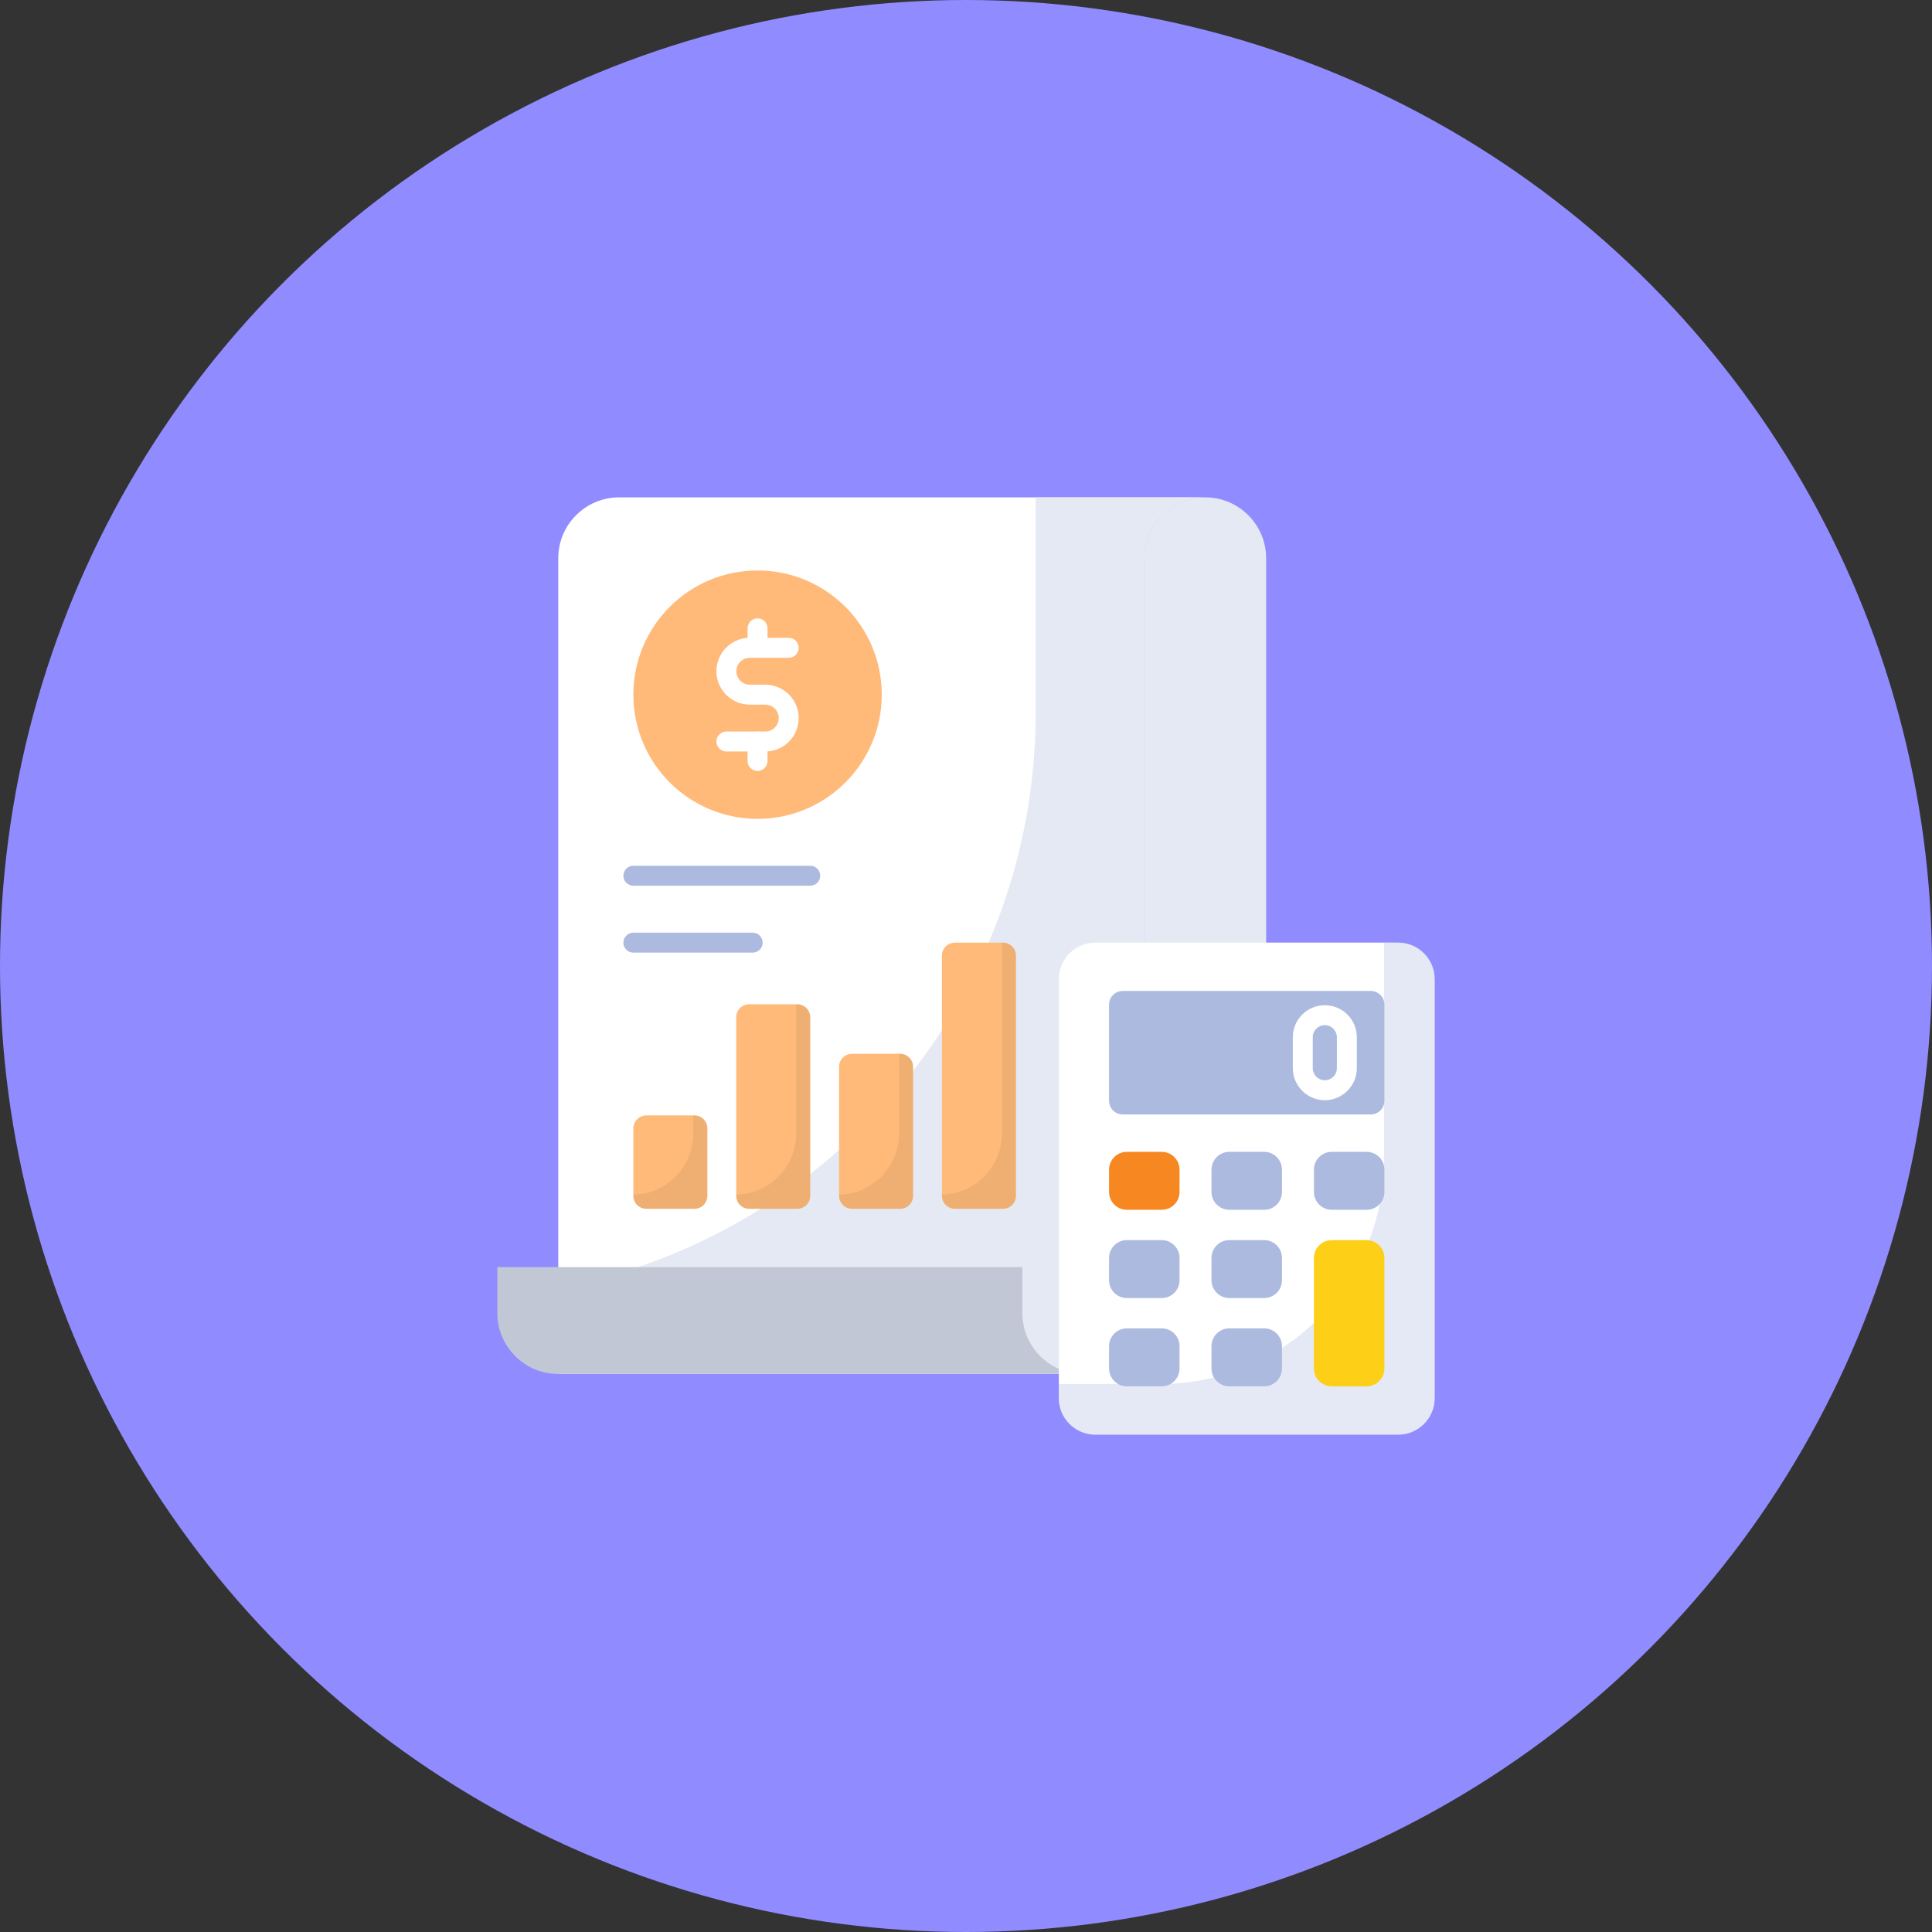 <svg xmlns="http://www.w3.org/2000/svg" fill="none" viewBox="0 0 128 128">
<rect x="0" y="0" width="128" height="128" fill="#333333" stroke="none"/>
<circle cx="64" cy="64" r="64" fill="#908CFF"/>
<g clip-path="url(#clip0_1394_2769)">
<path d="M79.848 32.951C78.732 32.951 77.721 33.4 76.988 34.133C76.254 34.866 75.805 35.871 75.805 36.987V86.989C75.805 87.544 75.693 88.079 75.488 88.562C75.389 88.8 75.264 89.031 75.118 89.242C75.046 89.355 74.973 89.454 74.887 89.553C74.808 89.658 74.722 89.751 74.629 89.843H74.623C73.889 90.577 72.879 91.026 71.762 91.026H36.987V36.987C36.987 35.871 37.436 34.866 38.17 34.133C38.903 33.4 39.914 32.951 41.03 32.951L79.848 32.951Z" fill="white"/>
<path d="M79.848 32.951C78.732 32.951 77.721 33.4 76.988 34.133C76.254 34.866 75.805 35.871 75.805 36.987V86.989C75.805 87.545 75.693 88.08 75.488 88.562C75.389 88.8 75.264 89.031 75.118 89.242C75.046 89.354 74.973 89.453 74.887 89.553C74.808 89.658 74.722 89.751 74.629 89.843H74.623C73.889 90.577 72.879 91.026 71.762 91.026H36.987V85.331C54.989 81.962 68.618 66.16 68.618 47.18V32.951H79.848Z" fill="#E5E9F3"/>
<path d="M71.762 91.026H36.98C34.754 91.026 32.951 89.216 32.951 86.99V83.951H67.732V86.99C67.732 89.216 69.536 91.026 71.762 91.026Z" fill="#C2C7D5"/>
<path d="M87.928 78.844H75.805V36.987C75.805 35.871 76.254 34.867 76.988 34.133C77.721 33.4 78.732 32.951 79.848 32.951C82.074 32.951 83.885 34.761 83.885 36.987V74.801C83.885 77.034 85.695 78.844 87.928 78.844Z" fill="#E5E9F3"/>
<path d="M95.049 64.872V92.629C95.049 93.965 93.965 95.049 92.629 95.049H72.57C71.233 95.049 70.15 93.965 70.15 92.629V64.872C70.15 63.535 71.233 62.451 72.57 62.451H92.629C93.965 62.451 95.049 63.535 95.049 64.872Z" fill="white"/>
<path opacity="0.32" d="M95.049 64.872V92.629C95.049 93.966 93.966 95.049 92.629 95.049H72.57C71.232 95.049 70.149 93.966 70.149 92.629V91.694H76.857C85.053 91.694 91.694 85.053 91.694 76.859V62.452H92.629C93.966 62.452 95.049 63.535 95.049 64.872Z" fill="#ACBADF"/>
<path d="M91.721 72.928V66.56C91.721 66.059 91.314 65.653 90.813 65.653H74.386C73.884 65.653 73.478 66.059 73.478 66.56V72.928C73.478 73.43 73.884 73.836 74.386 73.836H90.813C91.315 73.836 91.721 73.43 91.721 72.928Z" fill="#ACBADF"/>
<path d="M78.147 77.493V78.972C78.147 79.624 77.618 80.152 76.967 80.152H74.657C74.006 80.152 73.478 79.624 73.478 78.972V77.493C73.478 76.841 74.006 76.313 74.657 76.313H76.967C77.618 76.313 78.147 76.841 78.147 77.493Z" fill="#F78721"/>
<path d="M84.934 77.493V78.972C84.934 79.624 84.406 80.152 83.754 80.152H81.444C80.793 80.152 80.265 79.624 80.265 78.972V77.493C80.265 76.841 80.793 76.313 81.444 76.313H83.754C84.405 76.313 84.934 76.841 84.934 77.493Z" fill="#ACBADF"/>
<path d="M91.721 77.493V78.972C91.721 79.624 91.193 80.152 90.541 80.152H88.231C87.58 80.152 87.052 79.624 87.052 78.972V77.493C87.052 76.841 87.58 76.313 88.231 76.313H90.541C91.193 76.313 91.721 76.841 91.721 77.493Z" fill="#ACBADF"/>
<path d="M78.147 83.34V84.82C78.147 85.471 77.618 85.999 76.967 85.999H74.657C74.006 85.999 73.478 85.471 73.478 84.82V83.34C73.478 82.689 74.006 82.161 74.657 82.161H76.967C77.618 82.161 78.147 82.689 78.147 83.34Z" fill="#ACBADF"/>
<path d="M84.934 83.34V84.82C84.934 85.471 84.406 85.999 83.754 85.999H81.444C80.793 85.999 80.265 85.471 80.265 84.82V83.34C80.265 82.689 80.793 82.161 81.444 82.161H83.754C84.405 82.161 84.934 82.689 84.934 83.34Z" fill="#ACBADF"/>
<path d="M78.147 89.188V90.667C78.147 91.319 77.618 91.847 76.967 91.847H74.657C74.006 91.847 73.478 91.319 73.478 90.667V89.188C73.478 88.537 74.006 88.008 74.657 88.008H76.967C77.618 88.008 78.147 88.537 78.147 89.188Z" fill="#ACBADF"/>
<path d="M84.934 89.188V90.667C84.934 91.319 84.406 91.847 83.754 91.847H81.444C80.793 91.847 80.265 91.319 80.265 90.667V89.188C80.265 88.537 80.793 88.008 81.444 88.008H83.754C84.405 88.008 84.934 88.537 84.934 89.188Z" fill="#ACBADF"/>
<path d="M91.72 83.339V90.665C91.72 91.32 91.191 91.848 90.544 91.848H88.232C87.578 91.848 87.049 91.32 87.049 90.665V83.339C87.049 82.692 87.578 82.163 88.232 82.163H90.544C91.191 82.163 91.72 82.692 91.72 83.339Z" fill="#FDCF17"/>
<path d="M87.773 72.891C86.604 72.891 85.652 71.939 85.652 70.77V68.719C85.652 67.549 86.604 66.598 87.773 66.598C88.942 66.598 89.893 67.549 89.893 68.719V70.77C89.893 71.939 88.942 72.891 87.773 72.891ZM87.773 67.919C87.332 67.919 86.974 68.278 86.974 68.719V70.77C86.974 71.211 87.332 71.569 87.773 71.569C88.213 71.569 88.572 71.211 88.572 70.77V68.719C88.572 68.278 88.213 67.919 87.773 67.919Z" fill="white"/>
<path d="M58.418 46.022C58.418 50.568 54.735 54.251 50.191 54.251C45.647 54.251 41.962 50.568 41.962 46.022C41.962 41.478 45.647 37.795 50.191 37.795C54.735 37.795 58.418 41.478 58.418 46.022Z" fill="#FFBA79"/>
<path d="M50.702 49.787H48.125C47.76 49.787 47.464 49.491 47.464 49.126C47.464 48.761 47.76 48.466 48.125 48.466H50.702C51.194 48.466 51.594 48.066 51.594 47.575C51.594 47.083 51.194 46.683 50.702 46.683H49.677C48.457 46.683 47.464 45.691 47.464 44.471C47.464 43.251 48.457 42.259 49.677 42.259H52.254C52.619 42.259 52.915 42.554 52.915 42.919C52.915 43.285 52.619 43.58 52.254 43.58H49.677C49.185 43.58 48.786 43.98 48.786 44.471C48.786 44.962 49.185 45.362 49.677 45.362H50.702C51.922 45.362 52.915 46.355 52.915 47.575C52.915 48.795 51.922 49.787 50.702 49.787Z" fill="white"/>
<path d="M50.189 51.077C49.824 51.077 49.529 50.782 49.529 50.416V49.126C49.529 48.761 49.824 48.466 50.189 48.466C50.554 48.466 50.85 48.761 50.85 49.126V50.416C50.85 50.782 50.554 51.077 50.189 51.077Z" fill="white"/>
<path d="M50.189 43.58C49.824 43.58 49.529 43.285 49.529 42.919V41.629C49.529 41.264 49.824 40.968 50.189 40.968C50.554 40.968 50.85 41.264 50.85 41.629V42.919C50.85 43.285 50.554 43.58 50.189 43.58Z" fill="white"/>
<path d="M46.865 74.758V79.227C46.865 79.702 46.48 80.087 46.005 80.087H42.822C42.347 80.087 41.962 79.702 41.962 79.227V74.758C41.962 74.283 42.347 73.898 42.822 73.898H46.005C46.48 73.898 46.865 74.283 46.865 74.758Z" fill="#FFBA79"/>
<path opacity="0.06" d="M46.865 74.757V79.227C46.865 79.703 46.481 80.087 46.005 80.087H42.822C42.346 80.087 41.962 79.703 41.962 79.227V79.147C44.158 79.107 45.927 77.312 45.927 75.104V73.897H46.005C46.481 73.897 46.865 74.284 46.865 74.757Z" fill="black"/>
<path d="M53.68 67.395V79.227C53.68 79.702 53.295 80.087 52.82 80.087H49.637C49.161 80.087 48.776 79.702 48.776 79.227V67.395C48.776 66.92 49.161 66.535 49.637 66.535H52.82C53.295 66.535 53.68 66.92 53.68 67.395Z" fill="#FFBA79"/>
<path opacity="0.06" d="M53.68 67.394V79.227C53.68 79.703 53.295 80.087 52.819 80.087H49.637C49.161 80.087 48.776 79.703 48.776 79.227V79.147C50.973 79.107 52.742 77.312 52.742 75.104V66.534H52.819C53.296 66.534 53.68 66.921 53.68 67.394Z" fill="black"/>
<path d="M60.495 70.676V79.227C60.495 79.702 60.11 80.087 59.635 80.087H56.451C55.976 80.087 55.591 79.702 55.591 79.227V70.676C55.591 70.201 55.976 69.816 56.451 69.816H59.635C60.11 69.816 60.495 70.201 60.495 70.676Z" fill="#FFBA79"/>
<path opacity="0.06" d="M60.494 70.675V79.227C60.494 79.703 60.11 80.087 59.634 80.087H56.451C55.975 80.087 55.591 79.703 55.591 79.227V79.147C57.788 79.107 59.557 77.312 59.557 75.104V69.815H59.634C60.11 69.815 60.494 70.202 60.494 70.675Z" fill="black"/>
<path d="M67.31 63.313V79.227C67.31 79.702 66.925 80.087 66.45 80.087H63.266C62.791 80.087 62.406 79.702 62.406 79.227V63.313C62.406 62.838 62.791 62.453 63.266 62.453H66.45C66.925 62.453 67.31 62.838 67.31 63.313Z" fill="#FFBA79"/>
<path opacity="0.06" d="M67.309 63.312V79.227C67.309 79.703 66.925 80.087 66.449 80.087H63.266C62.79 80.087 62.406 79.703 62.406 79.227V79.147C64.603 79.107 66.372 77.311 66.372 75.104V62.451H66.449C66.925 62.451 67.309 62.838 67.309 63.312Z" fill="black"/>
<path d="M53.68 58.68H41.962C41.597 58.68 41.301 58.385 41.301 58.02C41.301 57.654 41.597 57.359 41.962 57.359H53.68C54.045 57.359 54.341 57.654 54.341 58.02C54.341 58.385 54.045 58.68 53.68 58.68Z" fill="#ACBADF"/>
<path d="M49.867 63.114H41.962C41.597 63.114 41.301 62.818 41.301 62.453C41.301 62.088 41.597 61.792 41.962 61.792H49.867C50.232 61.792 50.528 62.088 50.528 62.453C50.528 62.818 50.232 63.114 49.867 63.114Z" fill="#ACBADF"/>
</g>
<defs>
<clipPath id="clip0_1394_2769">
<rect width="64" height="64" fill="white" transform="translate(32 32)"/>
</clipPath>
</defs>
</svg>